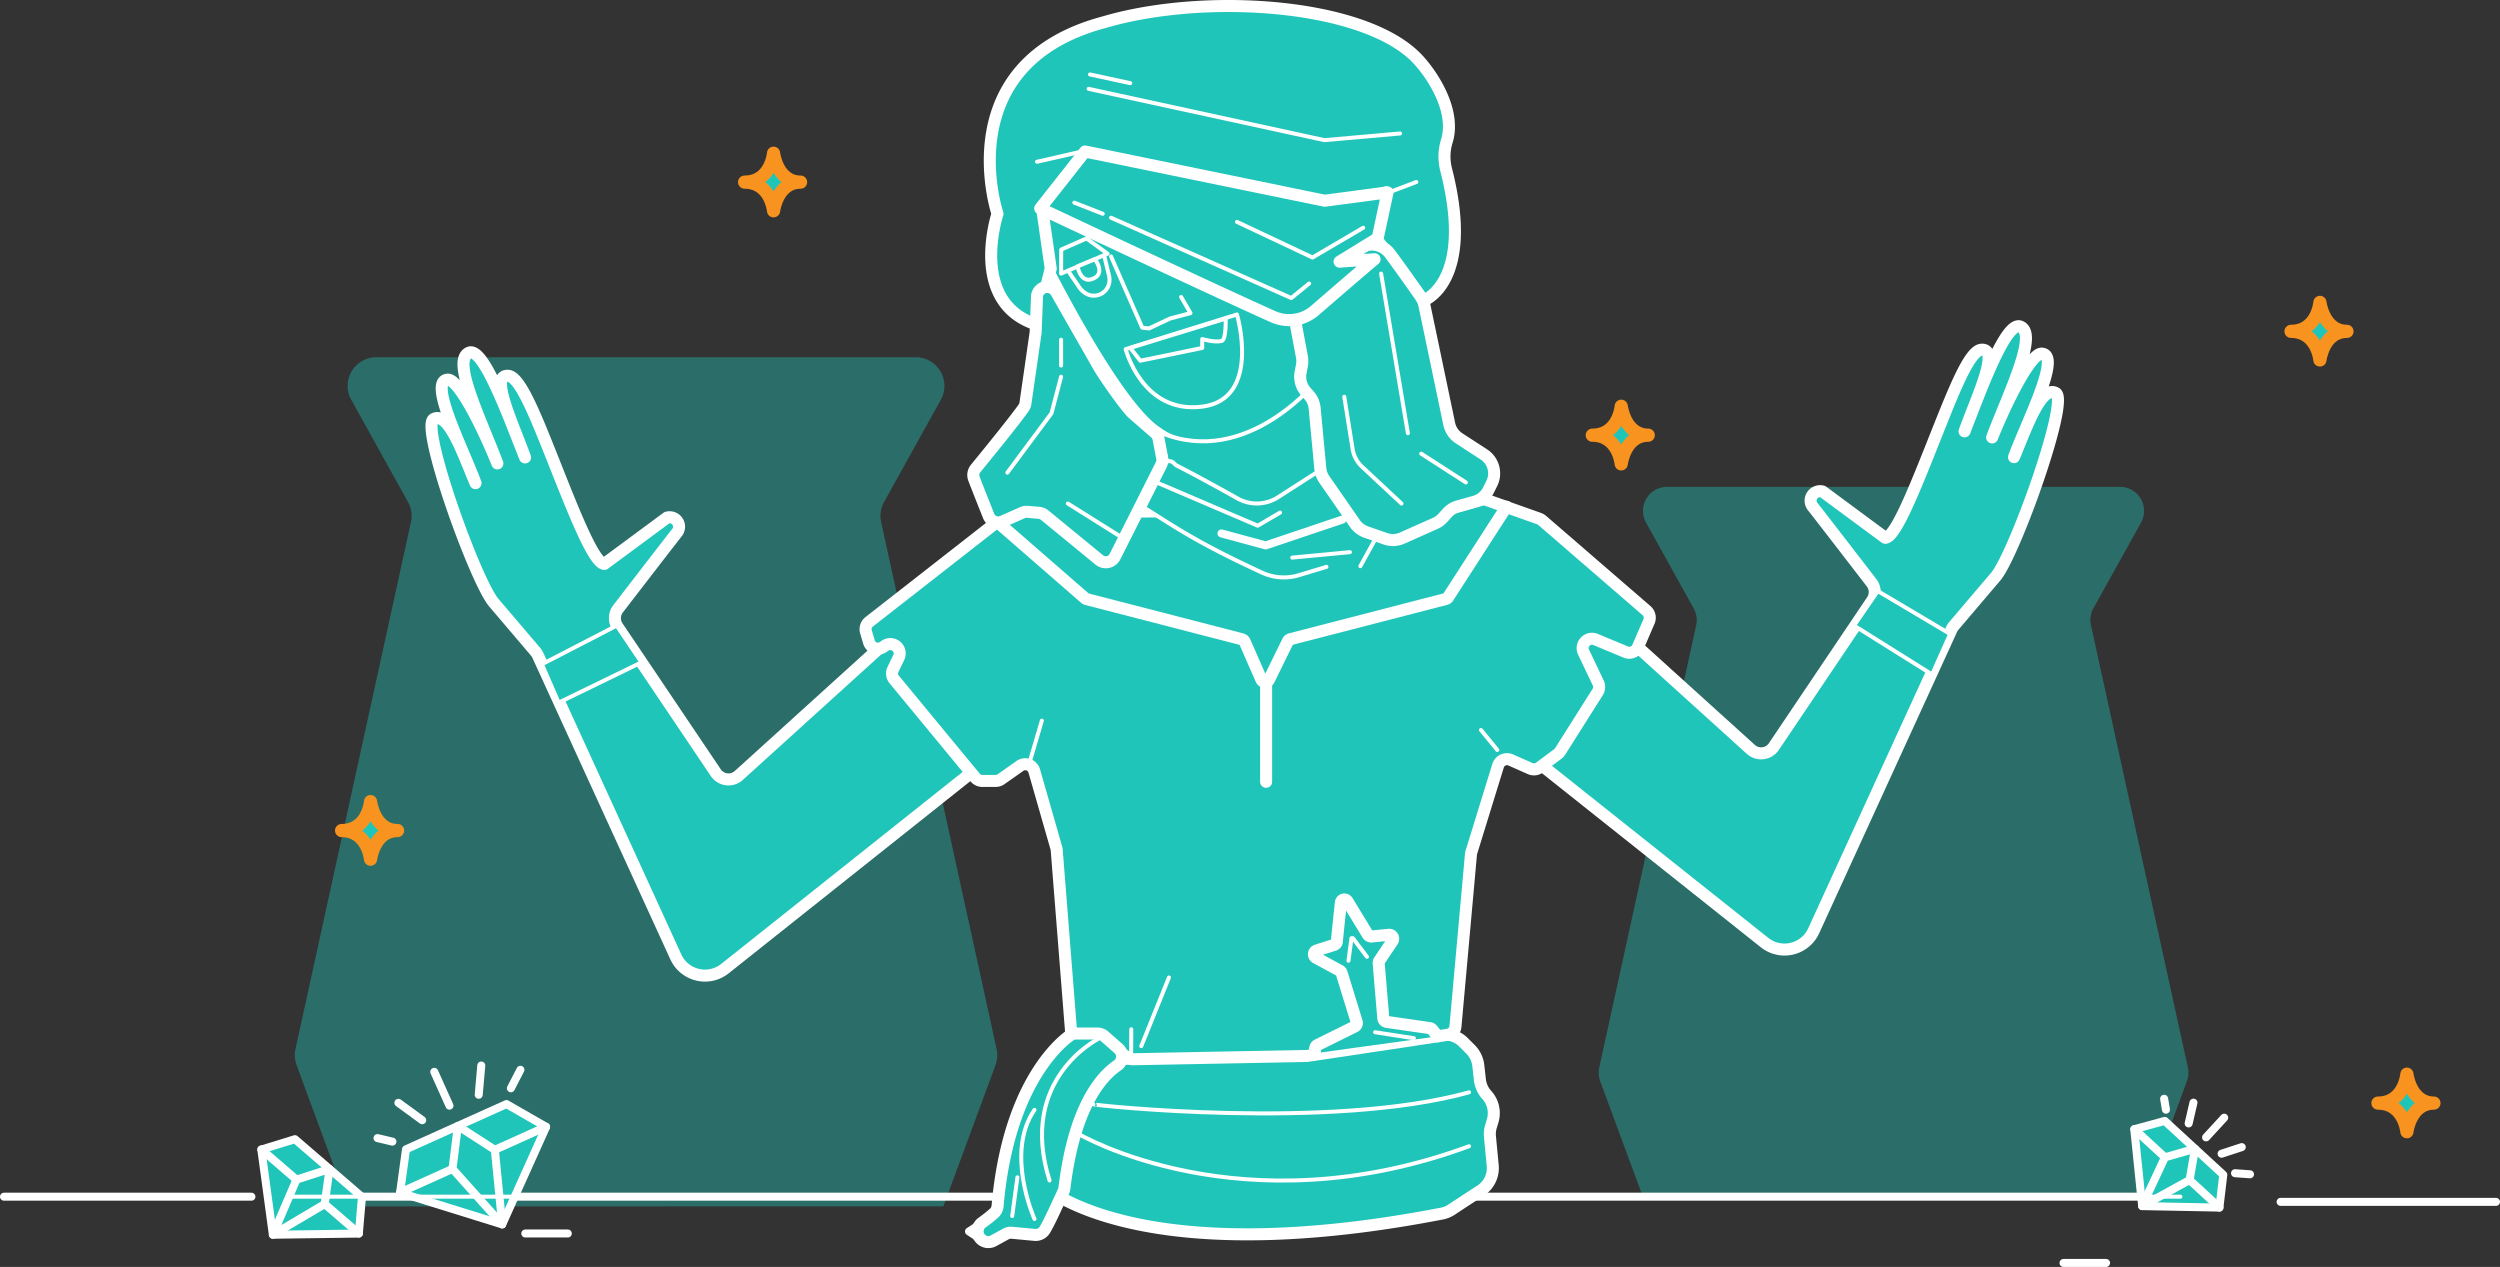<svg xmlns="http://www.w3.org/2000/svg" viewBox="0 0 623.74 316.1"><rect x="0" y="0" width="623.74" height="316.1" fill="#333333" stroke="none"/><g style="isolation:isolate"><g><g><path d="M87,301,74,265.75a7.22,7.22,0,0,1-.28-4l28.81-131.49a7.19,7.19,0,0,0-.73-5L87.64,99.75a7.15,7.15,0,0,1,6.25-10.62H228.48a7.15,7.15,0,0,1,6.25,10.62l-14.16,25.5a7.08,7.08,0,0,0-.73,5l28.81,131.49a7.22,7.22,0,0,1-.28,4l-13,35.23" style="fill:#20c5ba;opacity:0.4;mix-blend-mode:multiply"/><path d="M410.16,299.32l-10.93-29.59a6,6,0,0,1-.23-3.37L423.19,156a6,6,0,0,0-.62-4.2l-11.89-21.41a6,6,0,0,1,5.25-8.92h113a6,6,0,0,1,5.25,8.92L522.3,151.76a6,6,0,0,0-.62,4.2l24.19,110.4a6,6,0,0,1-.23,3.37l-10.93,29.59" style="fill:#20c5ba;opacity:0.4;mix-blend-mode:multiply"/><path d="M258.12,180.24l-77.23,61.41a8,8,0,0,1-12.29-2.94l-34.41-75.22a4.24,4.24,0,0,0-.56-.88l-10.42-12.24c-4.62-5.44-18.46-43.95-15-45.83,3.75-2,7.45,9,10.43,16-3.16-8.62-11.91-25.5-6.94-25.82,2.59-.17,8.35,10.89,12.39,20.9C119.82,104.34,112.63,89.92,117,88c3.65-1.61,10,16.16,14,26.12-3.35-9.17-8.84-20.64-4.23-20.36,2.77.18,6.24,8.49,10.4,18.93,5.31,13.33,10.81,27.85,13.62,28l15.63-11.55a2.36,2.36,0,0,1,2.45,3.79c-.61.72-14.62,18.91-14.62,18.91a3.83,3.83,0,0,0-.18,4.52l24.52,36.42a3.82,3.82,0,0,0,5.73.7L227.87,154a3.82,3.82,0,0,1,5-.14l25.31,20.39A3.82,3.82,0,0,1,258.12,180.24Z" style="fill:#20c5ba;stroke:#fff;stroke-linecap:round;stroke-linejoin:round;stroke-width:2px"/><path d="M363,173.74l77.23,61.41a8,8,0,0,0,12.29-2.94L486.93,157a3.9,3.9,0,0,1,.57-.88l10.41-12.24c4.63-5.44,18.46-43.95,15-45.83-3.74-2-7.45,9-10.42,16,3.16-8.62,11.91-25.5,6.93-25.82-2.59-.17-8.34,10.89-12.39,20.9,4.26-11.28,11.46-25.7,7.07-27.64-3.65-1.61-10.05,16.16-13.95,26.12,3.35-9.17,8.84-20.64,4.23-20.36-2.77.18-6.23,8.49-10.39,18.93-5.32,13.33-10.81,27.85-13.63,28l-15.62-11.55a2.37,2.37,0,0,0-2.46,3.79c.61.72,14.62,18.91,14.62,18.91a3.81,3.81,0,0,1,.18,4.52l-24.51,36.42a3.83,3.83,0,0,1-5.74.7l-43.58-39.44a3.82,3.82,0,0,0-5-.14L363,167.77A3.83,3.83,0,0,0,363,173.74Z" style="fill:#20c5ba;stroke:#fff;stroke-linecap:round;stroke-linejoin:round;stroke-width:2px"/><path d="M259.65,52.37l1.75,12.81s17.6,35.48,27.9,42a17.49,17.49,0,0,0,5.43,2.62,35.25,35.25,0,0,0,21.69-3c2.09-1,9.73-7.29,10.7-8.71s1.78-2.32,2.05-3.76l.56-2.94L326.53,74Z" style="fill:#20c5ba;stroke:#fff;stroke-linecap:round;stroke-linejoin:round;stroke-width:2px"/><path d="M329.17,94.34s1.53,27.79,3.06,32.71C311.77,143.2,291,114.65,291,114.65l-1.53-6.74C311.43,117.15,329.17,94.34,329.17,94.34Z" style="fill:#20c5ba;stroke:#fff;stroke-linecap:round;stroke-linejoin:round;stroke-width:2px"/><path d="M259.68,291.22c.3-2.57,1-5.7,2.47-7.18a6.52,6.52,0,0,0,2-4.69,5.62,5.62,0,0,1,3.31-5.14,6.68,6.68,0,0,0,2.68-2.29,20.13,20.13,0,0,1,8.24-7.15,6.68,6.68,0,0,1,2.28-.59l79.23-6.08a6.72,6.72,0,0,1,5.3,2l1.76,1.77a6.75,6.75,0,0,1,1.88,4c.12,1,.26,2.28.4,3.52a6.69,6.69,0,0,0,1.69,3.76l.05.05a6.76,6.76,0,0,1,1.43,6.49l-.4,1.32a6.64,6.64,0,0,0-.26,2.62l.69,7.2A6.73,6.73,0,0,1,369.5,297c-1.55,1-3.55,2.29-7.33,4.79a6.69,6.69,0,0,1-2.46,1c-61.47,11.88-88.33.32-96.95-5.11A6.7,6.7,0,0,1,259.68,291.22Z" style="fill:#20c5ba;stroke:#fff;stroke-linecap:round;stroke-linejoin:round;stroke-width:2px"/><path d="M272.81,275.53c-.32.18,59.23,6.58,93.71-3" style="fill:#20c5ba;stroke:#fff;stroke-linecap:round;stroke-linejoin:round;stroke-width:2px"/><path d="M269.09,282.91s40.64,24,97.43,3.07" style="fill:#20c5ba;stroke:#fff;stroke-linecap:round;stroke-linejoin:round;stroke-width:2px"/><path d="M267.19,66l6.9-2.49a1.18,1.18,0,0,1,1.54.84l1.08,4.47c.92,4.14-4.14,7-7.25,3.11l-.07-.09-2.77-4.07A1.18,1.18,0,0,1,267.19,66Z" style="fill:#20c5ba;stroke:#fff;stroke-linecap:round;stroke-linejoin:round;stroke-width:2px"/><polygon points="276.33 63.29 271.08 59.49 264.77 62.27 264.74 68.26 276.33 63.29" style="fill:#20c5ba;stroke:#fff;stroke-linecap:round;stroke-linejoin:round;stroke-width:2px"/><path d="M273.17,64.67s3,3.82-.85,5c-2.77.86-3.49-3.19-3.49-3.19Z" style="fill:#20c5ba;stroke:#fff;stroke-linecap:round;stroke-linejoin:round;stroke-width:2px"/><polyline points="277.2 63.99 284.98 81.75 286.68 81.94 291.87 79.49 297.02 78.12 294.69 74.09" style="fill:#20c5ba;stroke:#fff;stroke-linecap:round;stroke-linejoin:round;stroke-width:2px"/><path d="M280.86,87.11l27.76-8.65s6.2,21.15-8.72,23S280.86,87.11,280.86,87.11Z" style="fill:#20c5ba;stroke:#fff;stroke-linecap:round;stroke-linejoin:round;stroke-width:2px"/><path d="M282,86.81l23.8-7.32s.18,5.27-1,5.58c-1.8.46-4.85-.48-4.85-.48v2.22L284.5,90Z" style="fill:#20c5ba;stroke:#fff;stroke-linecap:round;stroke-linejoin:round;stroke-width:2px"/><path d="M248.87,53.34S236.3,16,275.47,5.54c25.07-7.38,64.55-4.78,77.94,8.9,3.52,3.6,10,12.93,7.56,20.79a13,13,0,0,0-.15,7.15C368,70.59,355.15,75,355.15,75L343.29,59.49,345.77,48l-15.61,5-59-9.46L260,52l2.15,15-1.39,5.57s0,7.51-.28,8.91C241,77.07,248.87,53.34,248.87,53.34Z" style="fill:#20c5ba;stroke:#fff;stroke-linecap:round;stroke-linejoin:round;stroke-width:2px"/><path d="M264.1,127.72l-10-.88a2.3,2.3,0,0,0-1.64.48l-35.61,27.83a2.33,2.33,0,0,0-.8,2.49l.75,2.53a2.32,2.32,0,0,0,3.53,1.27l.51-.35a2.33,2.33,0,0,1,3.4,2.94l-1.45,3a2.33,2.33,0,0,0,.31,2.49L243.3,194a2.33,2.33,0,0,0,1.79.84h3.32a2.36,2.36,0,0,0,1.34-.42l4.49-3.16.11-.08h0a2.33,2.33,0,0,1,3.69,1.17l5.52,19.25a2.36,2.36,0,0,1,.08.45l3.57,45.09a2.32,2.32,0,0,0,2.32,2.14H274a2.31,2.31,0,0,1,1.32.41l6,4.17a2.33,2.33,0,0,0,1.37.42l43.08-.82a1.53,1.53,0,0,0,.3,0l35.06-5.27a2.32,2.32,0,0,0,2-2.09L367,213.15a2,2,0,0,1,.09-.48l6.67-21.62a2.33,2.33,0,0,1,3.17-1.44l4.85,2.15a2.32,2.32,0,0,0,2.33-.26l4.55-3.39a2.28,2.28,0,0,0,.58-.62l9.38-14.84a2.32,2.32,0,0,0,.14-2.24l-3.67-7.71a2.33,2.33,0,0,1,3-3.15l7.56,3.14a2.32,2.32,0,0,0,3-1.23l2.77-6.42a2.31,2.31,0,0,0-.61-2.68l-26.07-22.54a2.66,2.66,0,0,0-.75-.43l-13.09-4.64a2.24,2.24,0,0,0-1.4,0l-7.07,2a2,2,0,0,1-.6.09l-97.52,1Z" style="fill:#20c5ba;stroke:#fff;stroke-linecap:round;stroke-linejoin:round;stroke-width:2px"/><path d="M330.94,141.43l-6.85,2.07a13,13,0,0,1-9.24-.64c-17.93-8.29-22.59-12.09-30.7-17-4.78-2.91,1-6.55,1-6.55l5.81-4a1.43,1.43,0,0,1,1.77.12l.54.5a1.16,1.16,0,0,0,.31.22c4.95,2.52,11,5.86,15.2,8.22a9.79,9.79,0,0,0,10.07-.3l9.49-6.09a1.42,1.42,0,0,1,1.92.38l8.8,12.38a1.39,1.39,0,0,0,1.29.59l7.44-.68a1.43,1.43,0,0,0,1.22-1.86h0a1.42,1.42,0,0,0-2.6-.24l-7,12.7" style="fill:#20c5ba;stroke:#fff;stroke-linecap:round;stroke-linejoin:round;stroke-width:2px"/><path d="M249.38,130.7l21.34,18.57a1.1,1.1,0,0,0,.43.22l38.69,10a1.07,1.07,0,0,1,.71.6l4.15,9.46a1.06,1.06,0,0,0,1.93,0l4.67-9.53a1.08,1.08,0,0,1,.69-.56l38.7-10a1,1,0,0,0,.62-.45l14.56-22.58" style="fill:#20c5ba;stroke:#fff;stroke-linecap:round;stroke-linejoin:round;stroke-width:2px"/><path d="M346.77,63.28C349.53,67,353.06,72,354.5,74.1a5.55,5.55,0,0,1,.88,2.06l6.2,29.62a5.64,5.64,0,0,0,2.46,3.58l6.15,4a5.64,5.64,0,0,1,2,7.27l-.82,1.64a5.64,5.64,0,0,1-3.53,2.91l-4.07,1.14a5.64,5.64,0,0,0-2.7,1.68L360,129.18a5.53,5.53,0,0,1-1.92,1.4l-8.24,3.67a5.62,5.62,0,0,1-4.15.18l-4.85-1.69a5.64,5.64,0,0,1-2.79-2.12l-7.63-11a5.63,5.63,0,0,1-1-2.68L328,101.85a5.66,5.66,0,0,0-1.39-3.22l-.79-.89a5.64,5.64,0,0,1-1.33-4.8l.34-1.78a5.7,5.7,0,0,0,0-2.1l-2.56-13.67a5.64,5.64,0,0,1,2.88-6c3.12-1.67,8.1-4.33,14.43-7.69A5.65,5.65,0,0,1,346.77,63.28Z" style="fill:#20c5ba;stroke:#fff;stroke-linecap:round;stroke-linejoin:round;stroke-width:2px"/><path d="M260.52,73.08a2.58,2.58,0,0,1,4.76-.7L275.73,90.7c1.3,2.32,6.5,9.82,8.49,11.79a.86.86,0,0,0,.14.13l5.6,4.87a2.64,2.64,0,0,1,.84,1.47l.91,4.83a2.58,2.58,0,0,1-.23,1.64l-11.54,22.92a2.58,2.58,0,0,1-3.94.84L262.39,128a2.6,2.6,0,0,0-1.41-.58l-2.87-.25a2.53,2.53,0,0,0-1.27.21l-5,2.21a2.58,2.58,0,0,1-3.44-1.41c-1.1-2.77-2.78-7-3.64-9.24a2.57,2.57,0,0,1,.4-2.57c3.18-3.91,9.18-11.23,12-15.16a2.61,2.61,0,0,0,.43-1.1l2.56-17.78a2.6,2.6,0,0,0,0-.26l.33-8.54a3.55,3.55,0,0,1,.06-.47Z" style="fill:#20c5ba;stroke:#fff;stroke-linecap:round;stroke-linejoin:round;stroke-width:2px"/><path d="M259.52,52s42.3,19.94,58.08,27a9.81,9.81,0,0,0,10.45-1.53c5-4.33,12.58-10.87,14.9-12.79h0l-8.73.6,9.5-5.84L346.18,48l-15.66,2.08L270.71,37.8Z" style="fill:#20c5ba;stroke:#fff;stroke-linecap:round;stroke-linejoin:round;stroke-width:2px"/><path d="M267.66,257.86s-16.11,9.27-18.89,44.06a46.66,46.66,0,0,1-7,5.32l4.73,3.11,5.09-2.86,7.9.73c1.11-.25,4.45-8.21,6-11.32C269,266.56,282,264.26,282,264.26l-7.28-6.4Z" style="fill:#20c5ba;stroke:#fff;stroke-linecap:round;stroke-linejoin:round;stroke-width:2px"/><polyline points="326.62 70.74 322.17 74.36 277.2 54.32" style="fill:#20c5ba;stroke:#fff;stroke-linecap:round;stroke-linejoin:round;stroke-width:2px"/><line x1="275.13" y1="53.34" x2="268.04" y2="50.56" style="fill:#20c5ba;stroke:#fff;stroke-linecap:round;stroke-linejoin:round;stroke-width:2px"/><polyline points="340.12 56.82 327.46 64.25 308.62 55.36" style="fill:#20c5ba;stroke:#fff;stroke-linecap:round;stroke-linejoin:round;stroke-width:2px"/><polyline points="349.31 33.3 330.45 34.97 271.62 22.17" style="fill:#20c5ba;stroke:#fff;stroke-linecap:round;stroke-linejoin:round;stroke-width:2px"/><line x1="281.99" y1="20.75" x2="271.95" y2="18.57" style="fill:#20c5ba;stroke:#fff;stroke-linecap:round;stroke-linejoin:round;stroke-width:2px"/><line x1="365.73" y1="120.37" x2="354.59" y2="113.19" style="fill:#20c5ba;stroke:#fff;stroke-linecap:round;stroke-linejoin:round;stroke-width:2px"/><line x1="258.73" y1="40.36" x2="270.4" y2="37.7" style="fill:#20c5ba;stroke:#fff;stroke-linecap:round;stroke-linejoin:round;stroke-width:2px"/><line x1="353.36" y1="45.41" x2="345.96" y2="48.21" style="fill:#20c5ba;stroke:#fff;stroke-linecap:round;stroke-linejoin:round;stroke-width:2px"/><path d="M349.66,125.63l-9.85-9.2a7.6,7.6,0,0,1-2.33-4.37L335.39,99" style="fill:#20c5ba;stroke:#fff;stroke-linecap:round;stroke-linejoin:round;stroke-width:2px"/><line x1="344.58" y1="68.26" x2="351.26" y2="108.08" style="fill:#20c5ba;stroke:#fff;stroke-linecap:round;stroke-linejoin:round;stroke-width:2px"/><polyline points="264.74 93.98 262.34 103.1 251.33 117.92" style="fill:#20c5ba;stroke:#fff;stroke-linecap:round;stroke-linejoin:round;stroke-width:2px"/><line x1="264.74" y1="91.2" x2="264.74" y2="84.76" style="fill:#20c5ba;stroke:#fff;stroke-linecap:round;stroke-linejoin:round;stroke-width:2px"/><line x1="266.42" y1="125.63" x2="279.15" y2="133.62" style="fill:#20c5ba;stroke:#fff;stroke-linecap:round;stroke-linejoin:round;stroke-width:2px"/><polyline points="288.89 120.5 313.79 131.16 319.37 127.89" style="fill:#20c5ba;stroke:#fff;stroke-linecap:round;stroke-linejoin:round;stroke-width:2px"/><line x1="322.41" y1="139.12" x2="336.79" y2="137.76" style="fill:#20c5ba;stroke:#fff;stroke-linecap:round;stroke-linejoin:round;stroke-width:2px"/><polyline points="304.75 133.09 315.78 136.08 334.93 129.63" style="fill:#20c5ba;stroke:#fff;stroke-linecap:round;stroke-linejoin:round;stroke-width:2px"/><line x1="341.56" y1="241.12" x2="342.62" y2="254.89" style="fill:#20c5ba;stroke:#fff;stroke-linecap:round;stroke-linejoin:round;stroke-width:2px"/><path d="M328,262.8l.14-1.28a1,1,0,0,1,.56-.79l9.27-4.59a1,1,0,0,0,.51-1.2l-3.75-12.19a1,1,0,0,0-.49-.59l-5.89-3.2a1,1,0,0,1,.18-1.84l4.32-1.36a1,1,0,0,0,.7-.87c.15-1.82.67-6.69,1-9.71a.87.87,0,0,1,1.6-.36l5.1,8.35a1,1,0,0,0,.95.48l4.28-.42a1,1,0,0,1,.94,1.56l-3.28,4.9a1,1,0,0,0-.17.64l1.16,13.72a1,1,0,0,0,.86.91l10.73,1.55a1,1,0,0,1,.64.37l1.33,1.68" style="fill:#20c5ba;stroke:#fff;stroke-linecap:round;stroke-linejoin:round;stroke-width:2px"/><line x1="344.53" y1="256.8" x2="354.22" y2="258.28" style="fill:#20c5ba;stroke:#fff;stroke-linecap:round;stroke-linejoin:round;stroke-width:2px"/><line x1="335.89" y1="236.9" x2="336.63" y2="231.29" style="fill:#20c5ba;stroke:#fff;stroke-linecap:round;stroke-linejoin:round;stroke-width:2px"/><line x1="340.5" y1="235.92" x2="336.99" y2="231.29" style="fill:#20c5ba;stroke:#fff;stroke-linecap:round;stroke-linejoin:round;stroke-width:2px"/><path d="M261.86,294.54c-8-25.29,12.08-35.29,12.08-35.29" style="fill:#20c5ba;stroke:#fff;stroke-linecap:round;stroke-linejoin:round;stroke-width:2px"/><line x1="252.54" y1="303.39" x2="253.84" y2="293.74" style="fill:#20c5ba;stroke:#fff;stroke-linecap:round;stroke-linejoin:round;stroke-width:2px"/><path d="M258.1,276.9c-7.42,10.79,0,27.24,0,27.24" style="fill:#20c5ba;stroke:#fff;stroke-linecap:round;stroke-linejoin:round;stroke-width:2px"/><polygon points="139.38 175.31 160.04 165.26 153.86 156.09 135.21 165.73 139.38 175.31" style="fill:#20c5ba;stroke:#fff;stroke-linecap:round;stroke-linejoin:round;stroke-width:2px"/><polygon points="462.58 156.08 482.05 168.28 486.55 158.18 468.5 147.47 462.58 156.08" style="fill:#20c5ba;stroke:#fff;stroke-linecap:round;stroke-linejoin:round;stroke-width:2px"/><line x1="282.25" y1="256.8" x2="282.22" y2="262.8" style="fill:#20c5ba;stroke:#fff;stroke-linecap:round;stroke-linejoin:round;stroke-width:2px"/><line x1="373.57" y1="187.11" x2="369.5" y2="182.14" style="fill:#20c5ba;stroke:#fff;stroke-linecap:round;stroke-linejoin:round;stroke-width:2px"/><line x1="256.84" y1="190.32" x2="259.94" y2="179.8" style="fill:#20c5ba;stroke:#fff;stroke-linecap:round;stroke-linejoin:round;stroke-width:2px"/><line x1="284.74" y1="261.01" x2="291.65" y2="243.88" style="fill:#20c5ba;stroke:#fff;stroke-linecap:round;stroke-linejoin:round;stroke-width:2px"/><line x1="315.89" y1="169.9" x2="315.89" y2="195.06" style="fill:#20c5ba;stroke:#fff;stroke-linecap:round;stroke-linejoin:round;stroke-width:2px"/><path d="M92.45,200s-.61,7.22-7.22,7.22c6.55,0,7.22,7.15,7.22,7.15s.87-7.15,6.74-7.15C93.33,207.23,92.45,200,92.45,200Z" style="fill:#20c5ba;stroke:#f7931e;stroke-linecap:round;stroke-linejoin:round;stroke-width:3.294px"/><path d="M600.51,268s-.61,7.22-7.22,7.22c6.55,0,7.22,7.14,7.22,7.14s.87-7.14,6.74-7.14C601.39,275.22,600.51,268,600.51,268Z" style="fill:#20c5ba;stroke:#f7931e;stroke-linecap:round;stroke-linejoin:round;stroke-width:3.294px"/><path d="M193,38.23s-.6,7.21-7.22,7.21c6.56,0,7.22,7.15,7.22,7.15s.87-7.15,6.74-7.15C193.84,45.44,193,38.23,193,38.23Z" style="fill:#20c5ba;stroke:#f7931e;stroke-linecap:round;stroke-linejoin:round;stroke-width:3.294px"/><path d="M404.49,101.36s-.6,7.22-7.22,7.22c6.56,0,7.22,7.15,7.22,7.15s.87-7.15,6.74-7.15C405.38,108.58,404.49,101.36,404.49,101.36Z" style="fill:#20c5ba;stroke:#f7931e;stroke-linecap:round;stroke-linejoin:round;stroke-width:3.294px"/><path d="M578.81,75.45s-.6,7.22-7.21,7.22c6.55,0,7.21,7.14,7.21,7.14s.87-7.14,6.75-7.14C579.7,82.67,578.81,75.45,578.81,75.45Z" style="fill:#20c5ba;stroke:#f7931e;stroke-linecap:round;stroke-linejoin:round;stroke-width:3.294px"/><line x1="367.1" y1="298.57" x2="544" y2="298.57" style="fill:#20c5ba;stroke:#fff;stroke-linecap:round;stroke-linejoin:round;stroke-width:2px"/><line x1="71.8" y1="298.57" x2="248.7" y2="298.57" style="fill:#20c5ba;stroke:#fff;stroke-linecap:round;stroke-linejoin:round;stroke-width:2px"/><line x1="569" y1="299.86" x2="622.74" y2="299.86" style="fill:#20c5ba;stroke:#fff;stroke-linecap:round;stroke-linejoin:round;stroke-width:2px"/><line x1="1" y1="298.57" x2="62.73" y2="298.57" style="fill:#20c5ba;stroke:#fff;stroke-linecap:round;stroke-linejoin:round;stroke-width:2px"/><polygon points="125.3 305.49 136.26 281.15 126.36 275.46 101.3 286.74 99.81 297.57 125.3 305.49" style="fill:#20c5ba;stroke:#fff;stroke-linecap:round;stroke-linejoin:round;stroke-width:2px"/><line x1="99.8" y1="297.53" x2="136.24" y2="281.12" style="fill:#20c5ba;stroke:#fff;stroke-linecap:round;stroke-linejoin:round;stroke-width:2px"/><polygon points="125.3 305.49 112.9 291.63 114.23 280.92 123.46 286.88 125.3 305.49" style="fill:#20c5ba;stroke:#fff;stroke-linecap:round;stroke-linejoin:round;stroke-width:2px"/><line x1="119.44" y1="273.14" x2="120.08" y2="265.84" style="fill:#20c5ba;stroke:#fff;stroke-linecap:round;stroke-linejoin:round;stroke-width:2px"/><line x1="112.14" y1="275.86" x2="108.35" y2="267.42" style="fill:#20c5ba;stroke:#fff;stroke-linecap:round;stroke-linejoin:round;stroke-width:2px"/><line x1="105.34" y1="279.49" x2="99.4" y2="275.15" style="fill:#20c5ba;stroke:#fff;stroke-linecap:round;stroke-linejoin:round;stroke-width:2px"/><line x1="97.9" y1="284.83" x2="94.19" y2="283.95" style="fill:#20c5ba;stroke:#fff;stroke-linecap:round;stroke-linejoin:round;stroke-width:2px"/><line x1="127.46" y1="271.52" x2="129.84" y2="266.91" style="fill:#20c5ba;stroke:#fff;stroke-linecap:round;stroke-linejoin:round;stroke-width:2px"/><polygon points="534.46 300.92 553.73 301.29 554.7 293.1 540.1 279.66 532.49 281.74 534.46 300.92" style="fill:#20c5ba;stroke:#fff;stroke-linecap:round;stroke-linejoin:round;stroke-width:2px"/><line x1="532.51" y1="281.72" x2="553.75" y2="301.27" style="fill:#20c5ba;stroke:#fff;stroke-linecap:round;stroke-linejoin:round;stroke-width:2px"/><polygon points="534.46 300.92 540.14 288.75 547.64 286.6 546.3 294.41 534.46 300.92" style="fill:#20c5ba;stroke:#fff;stroke-linecap:round;stroke-linejoin:round;stroke-width:2px"/><line x1="554.28" y1="287.85" x2="559.31" y2="286.2" style="fill:#20c5ba;stroke:#fff;stroke-linecap:round;stroke-linejoin:round;stroke-width:2px"/><line x1="550.41" y1="283.77" x2="554.93" y2="278.86" style="fill:#20c5ba;stroke:#fff;stroke-linecap:round;stroke-linejoin:round;stroke-width:2px"/><line x1="546.06" y1="280.29" x2="547.26" y2="275.11" style="fill:#20c5ba;stroke:#fff;stroke-linecap:round;stroke-linejoin:round;stroke-width:2px"/><line x1="540.4" y1="276.86" x2="539.94" y2="274.14" style="fill:#20c5ba;stroke:#fff;stroke-linecap:round;stroke-linejoin:round;stroke-width:2px"/><line x1="557.63" y1="292.71" x2="561.37" y2="292.98" style="fill:#20c5ba;stroke:#fff;stroke-linecap:round;stroke-linejoin:round;stroke-width:2px"/><polygon points="68.08 308.06 89.53 307.77 90.31 298.63 73.59 284.22 65.2 286.81 68.08 308.06" style="fill:#20c5ba;stroke:#fff;stroke-linecap:round;stroke-linejoin:round;stroke-width:2px"/><line x1="65.22" y1="286.78" x2="89.54" y2="307.75" style="fill:#20c5ba;stroke:#fff;stroke-linecap:round;stroke-linejoin:round;stroke-width:2px"/><polygon points="68.08 308.06 73.96 294.32 82.22 291.66 81.01 300.4 68.08 308.06" style="fill:#20c5ba;stroke:#fff;stroke-linecap:round;stroke-linejoin:round;stroke-width:2px"/><line x1="141.66" y1="307.75" x2="131.06" y2="307.75" style="fill:#20c5ba;stroke:#fff;stroke-linecap:round;stroke-linejoin:round;stroke-width:2px"/><line x1="525.45" y1="315.1" x2="514.84" y2="315.1" style="fill:#20c5ba;stroke:#fff;stroke-linecap:round;stroke-linejoin:round;stroke-width:2px"/><path d="M258.12,180.24l-77.23,61.41a8,8,0,0,1-12.29-2.94l-34.41-75.22a4.24,4.24,0,0,0-.56-.88l-10.42-12.24c-4.62-5.44-18.46-43.95-15-45.83,3.75-2,7.45,9,10.43,16-3.16-8.62-11.91-25.5-6.94-25.82,2.59-.17,8.35,10.89,12.39,20.9C119.82,104.34,112.63,89.92,117,88c3.65-1.61,10,16.16,14,26.12-3.35-9.17-8.84-20.64-4.23-20.36,2.77.18,6.24,8.49,10.4,18.93,5.31,13.33,10.81,27.85,13.62,28l15.63-11.55a2.36,2.36,0,0,1,2.45,3.79c-.61.72-14.62,18.91-14.62,18.91a3.83,3.83,0,0,0-.18,4.52l24.52,36.42a3.82,3.82,0,0,0,5.73.7L227.87,154a3.82,3.82,0,0,1,5-.14l25.31,20.39A3.82,3.82,0,0,1,258.12,180.24Z" style="fill:#20c5ba;stroke:#fff;stroke-linecap:round;stroke-linejoin:round;stroke-width:3px"/><path d="M363,173.74l77.23,61.41a8,8,0,0,0,12.29-2.94L486.93,157a3.9,3.9,0,0,1,.57-.88l10.41-12.24c4.63-5.44,18.46-43.95,15-45.83-3.74-2-7.45,9-10.42,16,3.16-8.62,11.91-25.5,6.93-25.82-2.59-.17-8.34,10.89-12.39,20.9,4.26-11.28,11.46-25.7,7.07-27.64-3.65-1.61-10.05,16.16-13.95,26.12,3.35-9.17,8.84-20.64,4.23-20.36-2.77.18-6.23,8.49-10.39,18.93-5.32,13.33-10.81,27.85-13.63,28l-15.62-11.55a2.37,2.37,0,0,0-2.46,3.79c.61.72,14.62,18.91,14.62,18.91a3.81,3.81,0,0,1,.18,4.52l-24.51,36.42a3.83,3.83,0,0,1-5.74.7l-43.58-39.44a3.82,3.82,0,0,0-5-.14L363,167.77A3.83,3.83,0,0,0,363,173.74Z" style="fill:#20c5ba;stroke:#fff;stroke-linecap:round;stroke-linejoin:round;stroke-width:3px"/><path d="M259.65,52.37l1.75,12.81s17.6,35.48,27.9,42a17.49,17.49,0,0,0,5.43,2.62,35.25,35.25,0,0,0,21.69-3c2.09-1,9.73-7.29,10.7-8.71s1.78-2.32,2.05-3.76l.56-2.94L326.53,74Z" style="fill:#20c5ba;stroke:#fff;stroke-linecap:round;stroke-linejoin:round"/><path d="M329.17,94.34s1.53,27.79,3.06,32.71C311.77,143.2,291,114.65,291,114.65l-1.53-6.74C311.43,117.15,329.17,94.34,329.17,94.34Z" style="fill:#20c5ba;stroke:#fff;stroke-linecap:round;stroke-linejoin:round"/><path d="M259.68,291.22c.3-2.57,1-5.7,2.47-7.18a6.52,6.52,0,0,0,2-4.69,5.62,5.62,0,0,1,3.31-5.14,6.68,6.68,0,0,0,2.68-2.29,20.13,20.13,0,0,1,8.24-7.15,6.68,6.68,0,0,1,2.28-.59l79.23-6.08a6.72,6.72,0,0,1,5.3,2l1.76,1.77a6.75,6.75,0,0,1,1.88,4c.12,1,.26,2.28.4,3.52a6.69,6.69,0,0,0,1.69,3.76l.05.05a6.76,6.76,0,0,1,1.43,6.49l-.4,1.32a6.64,6.64,0,0,0-.26,2.62l.69,7.2A6.73,6.73,0,0,1,369.5,297c-1.55,1-3.55,2.29-7.33,4.79a6.69,6.69,0,0,1-2.46,1c-61.47,11.88-88.33.32-96.95-5.11A6.7,6.7,0,0,1,259.68,291.22Z" style="fill:#20c5ba;stroke:#fff;stroke-linecap:round;stroke-linejoin:round;stroke-width:3px"/><path d="M272.81,275.53c-.32.18,59.23,6.58,93.71-3" style="fill:#20c5ba;stroke:#fff;stroke-linecap:round;stroke-linejoin:round"/><path d="M269.09,282.91s40.64,24,97.43,3.07" style="fill:#20c5ba;stroke:#fff;stroke-linecap:round;stroke-linejoin:round"/><path d="M267.19,66l6.9-2.49a1.18,1.18,0,0,1,1.54.84l1.08,4.47c.92,4.14-4.14,7-7.25,3.11l-.07-.09-2.77-4.07A1.18,1.18,0,0,1,267.19,66Z" style="fill:#20c5ba;stroke:#fff;stroke-linecap:round;stroke-linejoin:round"/><polygon points="276.33 63.29 271.08 59.49 264.77 62.27 264.74 68.26 276.33 63.29" style="fill:#20c5ba;stroke:#fff;stroke-linecap:round;stroke-linejoin:round"/><path d="M273.17,64.67s3,3.82-.85,5c-2.77.86-3.49-3.19-3.49-3.19Z" style="fill:#20c5ba;stroke:#fff;stroke-linecap:round;stroke-linejoin:round"/><polyline points="277.2 63.99 284.98 81.75 286.68 81.94 291.87 79.49 297.02 78.12 294.69 74.09" style="fill:#20c5ba;stroke:#fff;stroke-linecap:round;stroke-linejoin:round"/><path d="M280.86,87.11l27.76-8.65s6.2,21.15-8.72,23S280.86,87.11,280.86,87.11Z" style="fill:#20c5ba;stroke:#fff;stroke-linecap:round;stroke-linejoin:round"/><path d="M282,86.81l23.8-7.32s.18,5.27-1,5.58c-1.8.46-4.85-.48-4.85-.48v2.22L284.5,90Z" style="fill:#20c5ba;stroke:#fff;stroke-linecap:round;stroke-linejoin:round"/><path d="M248.87,53.34S236.3,16,275.47,5.54c25.07-7.38,64.55-4.78,77.94,8.9,3.52,3.6,10,12.93,7.56,20.79a13,13,0,0,0-.15,7.15C368,70.59,355.15,75,355.15,75L343.29,59.49,345.77,48l-15.61,5-59-9.46L260,52l2.15,15-1.39,5.57s0,7.51-.28,8.91C241,77.07,248.87,53.34,248.87,53.34Z" style="fill:#20c5ba;stroke:#fff;stroke-linecap:round;stroke-linejoin:round;stroke-width:3px"/><path d="M264.1,127.72l-10-.88a2.3,2.3,0,0,0-1.64.48l-35.61,27.83a2.33,2.33,0,0,0-.8,2.49l.75,2.53a2.32,2.32,0,0,0,3.53,1.27l.51-.35a2.33,2.33,0,0,1,3.4,2.94l-1.45,3a2.33,2.33,0,0,0,.31,2.49L243.3,194a2.33,2.33,0,0,0,1.79.84h3.32a2.36,2.36,0,0,0,1.34-.42l4.49-3.16.11-.08h0a2.33,2.33,0,0,1,3.69,1.17l5.52,19.25a2.36,2.36,0,0,1,.08.45l3.57,45.09a2.32,2.32,0,0,0,2.32,2.14H274a2.31,2.31,0,0,1,1.32.41l6,4.17a2.33,2.33,0,0,0,1.37.42l43.08-.82a1.53,1.53,0,0,0,.3,0l35.06-5.27a2.32,2.32,0,0,0,2-2.09L367,213.15a2,2,0,0,1,.09-.48l6.67-21.62a2.33,2.33,0,0,1,3.17-1.44l4.85,2.15a2.32,2.32,0,0,0,2.33-.26l4.55-3.39a2.28,2.28,0,0,0,.58-.62l9.38-14.84a2.32,2.32,0,0,0,.14-2.24l-3.67-7.71a2.33,2.33,0,0,1,3-3.15l7.56,3.14a2.32,2.32,0,0,0,3-1.23l2.77-6.42a2.31,2.31,0,0,0-.61-2.68l-26.07-22.54a2.66,2.66,0,0,0-.75-.43l-13.09-4.64a2.24,2.24,0,0,0-1.4,0l-7.07,2a2,2,0,0,1-.6.09l-97.52,1Z" style="fill:#20c5ba;stroke:#fff;stroke-linecap:round;stroke-linejoin:round;stroke-width:3px"/><path d="M330.94,141.43l-6.85,2.07a13,13,0,0,1-9.24-.64c-17.93-8.29-22.59-12.09-30.7-17-4.78-2.91,1-6.55,1-6.55l5.81-4a1.43,1.43,0,0,1,1.77.12l.54.5a1.16,1.16,0,0,0,.31.22c4.95,2.52,11,5.86,15.2,8.22a9.79,9.79,0,0,0,10.07-.3l9.49-6.09a1.42,1.42,0,0,1,1.92.38l8.8,12.38a1.39,1.39,0,0,0,1.29.59l7.44-.68a1.43,1.43,0,0,0,1.22-1.86h0a1.42,1.42,0,0,0-2.6-.24l-7,12.7" style="fill:#20c5ba;stroke:#fff;stroke-linecap:round;stroke-linejoin:round"/><path d="M249.38,130.7l21.34,18.57a1.1,1.1,0,0,0,.43.22l38.69,10a1.07,1.07,0,0,1,.71.6l4.15,9.46a1.06,1.06,0,0,0,1.93,0l4.67-9.53a1.08,1.08,0,0,1,.69-.56l38.7-10a1,1,0,0,0,.62-.45l14.56-22.58" style="fill:none;stroke:#fff;stroke-linecap:round;stroke-linejoin:round;stroke-width:3px"/><path d="M346.77,63.28C349.53,67,353.06,72,354.5,74.1a5.55,5.55,0,0,1,.88,2.06l6.2,29.62a5.64,5.64,0,0,0,2.46,3.58l6.15,4a5.64,5.64,0,0,1,2,7.27l-.82,1.64a5.64,5.64,0,0,1-3.53,2.91l-4.07,1.14a5.64,5.64,0,0,0-2.7,1.68L360,129.18a5.53,5.53,0,0,1-1.92,1.4l-8.24,3.67a5.62,5.62,0,0,1-4.15.18l-4.85-1.69a5.64,5.64,0,0,1-2.79-2.12l-7.63-11a5.63,5.63,0,0,1-1-2.68L328,101.85a5.66,5.66,0,0,0-1.39-3.22l-.79-.89a5.64,5.64,0,0,1-1.33-4.8l.34-1.78a5.7,5.7,0,0,0,0-2.1l-2.56-13.67a5.64,5.64,0,0,1,2.88-6c3.12-1.67,8.1-4.33,14.43-7.69A5.65,5.65,0,0,1,346.77,63.28Z" style="fill:#20c5ba;stroke:#fff;stroke-linecap:round;stroke-linejoin:round;stroke-width:3px"/><path d="M258.77,73.61a2.58,2.58,0,0,1,4.76-.71L274,91.23c1.3,2.32,6.5,9.81,8.48,11.79l.15.13L288.2,108a2.6,2.6,0,0,1,.85,1.47l.91,4.83a2.66,2.66,0,0,1-.23,1.64l-11.54,22.92a2.57,2.57,0,0,1-3.94.83l-13.61-11.16a2.6,2.6,0,0,0-1.41-.58l-2.87-.25a2.53,2.53,0,0,0-1.27.21l-5,2.21a2.58,2.58,0,0,1-3.44-1.41c-1.1-2.77-2.78-7-3.64-9.25a2.56,2.56,0,0,1,.4-2.56c3.18-3.91,9.18-11.23,12-15.16a2.61,2.61,0,0,0,.43-1.1l2.56-17.78,0-.27.33-8.53a2.42,2.42,0,0,1,.06-.47Z" style="fill:#20c5ba;stroke:#fff;stroke-linecap:round;stroke-linejoin:round;stroke-width:3px"/><path d="M259.52,52s42.3,19.94,58.08,27a9.81,9.81,0,0,0,10.45-1.53c5-4.33,12.58-10.87,14.9-12.79h0l-8.73.6,9.5-5.84L346.18,48l-15.66,2.08L270.71,37.8Z" style="fill:#20c5ba;stroke:#fff;stroke-linecap:round;stroke-linejoin:round;stroke-width:3px"/><path d="M266.89,258.38c-3.21,2.34-15.42,13.09-18,42.52a2.72,2.72,0,0,1-.88,1.78,38.07,38.07,0,0,1-3,2.37,2.68,2.68,0,0,0,.12,4.41h0a2.67,2.67,0,0,0,2.78.09l3-1.65a2.65,2.65,0,0,1,1.56-.33l5.68.53a2.68,2.68,0,0,0,2.54-1.27c1.4-2.35,3.44-7.06,4.63-9.54a2.72,2.72,0,0,0,.25-.84c2.43-20.26,9.14-27.84,13.22-30.63a2.68,2.68,0,0,0,.26-4.22l-3.5-3.07a2.69,2.69,0,0,0-1.77-.67h-5.22A2.66,2.66,0,0,0,266.89,258.38Z" style="fill:#20c5ba;stroke:#fff;stroke-linecap:round;stroke-linejoin:round;stroke-width:3px"/><polyline points="326.62 70.74 322.17 74.36 277.2 54.32" style="fill:#20c5ba;stroke:#fff;stroke-linecap:round;stroke-linejoin:round"/><line x1="275.13" y1="53.34" x2="268.04" y2="50.56" style="fill:#20c5ba;stroke:#fff;stroke-linecap:round;stroke-linejoin:round"/><polyline points="340.12 56.82 327.46 64.25 308.62 55.36" style="fill:#20c5ba;stroke:#fff;stroke-linecap:round;stroke-linejoin:round"/><polyline points="349.31 33.3 330.45 34.97 271.62 22.17" style="fill:#20c5ba;stroke:#fff;stroke-linecap:round;stroke-linejoin:round"/><line x1="281.99" y1="20.75" x2="271.95" y2="18.57" style="fill:#20c5ba;stroke:#fff;stroke-linecap:round;stroke-linejoin:round"/><line x1="365.73" y1="120.37" x2="354.59" y2="113.19" style="fill:#20c5ba;stroke:#fff;stroke-linecap:round;stroke-linejoin:round"/><line x1="258.73" y1="40.36" x2="270.4" y2="37.7" style="fill:#20c5ba;stroke:#fff;stroke-linecap:round;stroke-linejoin:round"/><line x1="353.36" y1="45.41" x2="345.96" y2="48.21" style="fill:#20c5ba;stroke:#fff;stroke-linecap:round;stroke-linejoin:round"/><path d="M349.66,125.63l-9.85-9.2a7.6,7.6,0,0,1-2.33-4.37L335.39,99" style="fill:#20c5ba;stroke:#fff;stroke-linecap:round;stroke-linejoin:round"/><line x1="344.58" y1="68.26" x2="351.26" y2="108.08" style="fill:#20c5ba;stroke:#fff;stroke-linecap:round;stroke-linejoin:round"/><polyline points="264.74 93.98 262.34 103.1 251.33 117.92" style="fill:#20c5ba;stroke:#fff;stroke-linecap:round;stroke-linejoin:round"/><line x1="264.74" y1="91.2" x2="264.74" y2="84.76" style="fill:#20c5ba;stroke:#fff;stroke-linecap:round;stroke-linejoin:round"/><line x1="266.42" y1="125.63" x2="279.15" y2="133.62" style="fill:#20c5ba;stroke:#fff;stroke-linecap:round;stroke-linejoin:round"/><polyline points="288.89 120.5 313.79 131.16 319.37 127.89" style="fill:none;stroke:#fff;stroke-linecap:round;stroke-linejoin:round"/><line x1="322.41" y1="139.12" x2="336.79" y2="137.76" style="fill:#20c5ba;stroke:#fff;stroke-linecap:round;stroke-linejoin:round"/><polyline points="304.75 133.09 315.78 136.08 334.93 129.63" style="fill:#20c5ba;stroke:#fff;stroke-linecap:round;stroke-linejoin:round;stroke-width:2px"/><line x1="341.56" y1="241.12" x2="342.62" y2="254.89" style="fill:#20c5ba;stroke:#fff;stroke-linecap:round;stroke-linejoin:round"/><path d="M328,262.8l.14-1.28a1,1,0,0,1,.56-.79l9.27-4.59a1,1,0,0,0,.51-1.2l-3.75-12.19a1,1,0,0,0-.49-.59l-5.89-3.2a1,1,0,0,1,.18-1.84l4.32-1.36a1,1,0,0,0,.7-.87c.15-1.82.67-6.69,1-9.71a.87.87,0,0,1,1.6-.36l5.1,8.35a1,1,0,0,0,.95.48l4.28-.42a1,1,0,0,1,.94,1.56l-3.28,4.9a1,1,0,0,0-.17.64l1.16,13.72a1,1,0,0,0,.86.91l10.73,1.55a1,1,0,0,1,.64.37l1.33,1.68" style="fill:#20c5ba;stroke:#fff;stroke-linecap:round;stroke-linejoin:round;stroke-width:3px"/><line x1="343.08" y1="257.54" x2="352.76" y2="259.03" style="fill:#20c5ba;stroke:#fff;stroke-linecap:round;stroke-linejoin:round"/><line x1="341.05" y1="238.72" x2="337.55" y2="234.09" style="fill:#20c5ba;stroke:#fff;stroke-linecap:round;stroke-linejoin:round"/><line x1="336.44" y1="239.7" x2="337.18" y2="234.09" style="fill:#20c5ba;stroke:#fff;stroke-linecap:round;stroke-linejoin:round"/><path d="M261.86,294.54c-8-25.29,12.08-35.29,12.08-35.29" style="fill:#20c5ba;stroke:#fff;stroke-linecap:round;stroke-linejoin:round"/><line x1="252.54" y1="303.39" x2="253.84" y2="293.74" style="fill:#20c5ba;stroke:#fff;stroke-linecap:round;stroke-linejoin:round"/><path d="M258.1,276.9c-7.42,10.79,0,27.24,0,27.24" style="fill:#20c5ba;stroke:#fff;stroke-linecap:round;stroke-linejoin:round"/><polygon points="139.38 175.31 160.04 165.26 153.86 156.09 135.21 165.73 139.38 175.31" style="fill:#20c5ba;stroke:#fff;stroke-linecap:round;stroke-linejoin:round"/><polygon points="462.58 156.08 482.05 168.28 486.55 158.18 468.5 147.47 462.58 156.08" style="fill:#20c5ba;stroke:#fff;stroke-linecap:round;stroke-linejoin:round"/><line x1="282.25" y1="256.8" x2="282.22" y2="262.8" style="fill:#20c5ba;stroke:#fff;stroke-linecap:round;stroke-linejoin:round"/><line x1="373.57" y1="187.11" x2="369.5" y2="182.14" style="fill:#20c5ba;stroke:#fff;stroke-linecap:round;stroke-linejoin:round"/><line x1="256.84" y1="190.32" x2="259.94" y2="179.8" style="fill:#20c5ba;stroke:#fff;stroke-linecap:round;stroke-linejoin:round"/><line x1="284.74" y1="261.01" x2="291.65" y2="243.88" style="fill:#20c5ba;stroke:#fff;stroke-linecap:round;stroke-linejoin:round"/><line x1="315.89" y1="169.9" x2="315.89" y2="195.06" style="fill:#20c5ba;stroke:#fff;stroke-linecap:round;stroke-linejoin:round;stroke-width:3px"/><line x1="367.1" y1="298.57" x2="544" y2="298.57" style="fill:#20c5ba;stroke:#fff;stroke-linecap:round;stroke-linejoin:round"/><line x1="71.8" y1="298.57" x2="248.7" y2="298.57" style="fill:#20c5ba;stroke:#fff;stroke-linecap:round;stroke-linejoin:round"/><line x1="1" y1="298.57" x2="62.73" y2="298.57" style="fill:#20c5ba;stroke:#fff;stroke-linecap:round;stroke-linejoin:round"/></g></g></g></svg>

